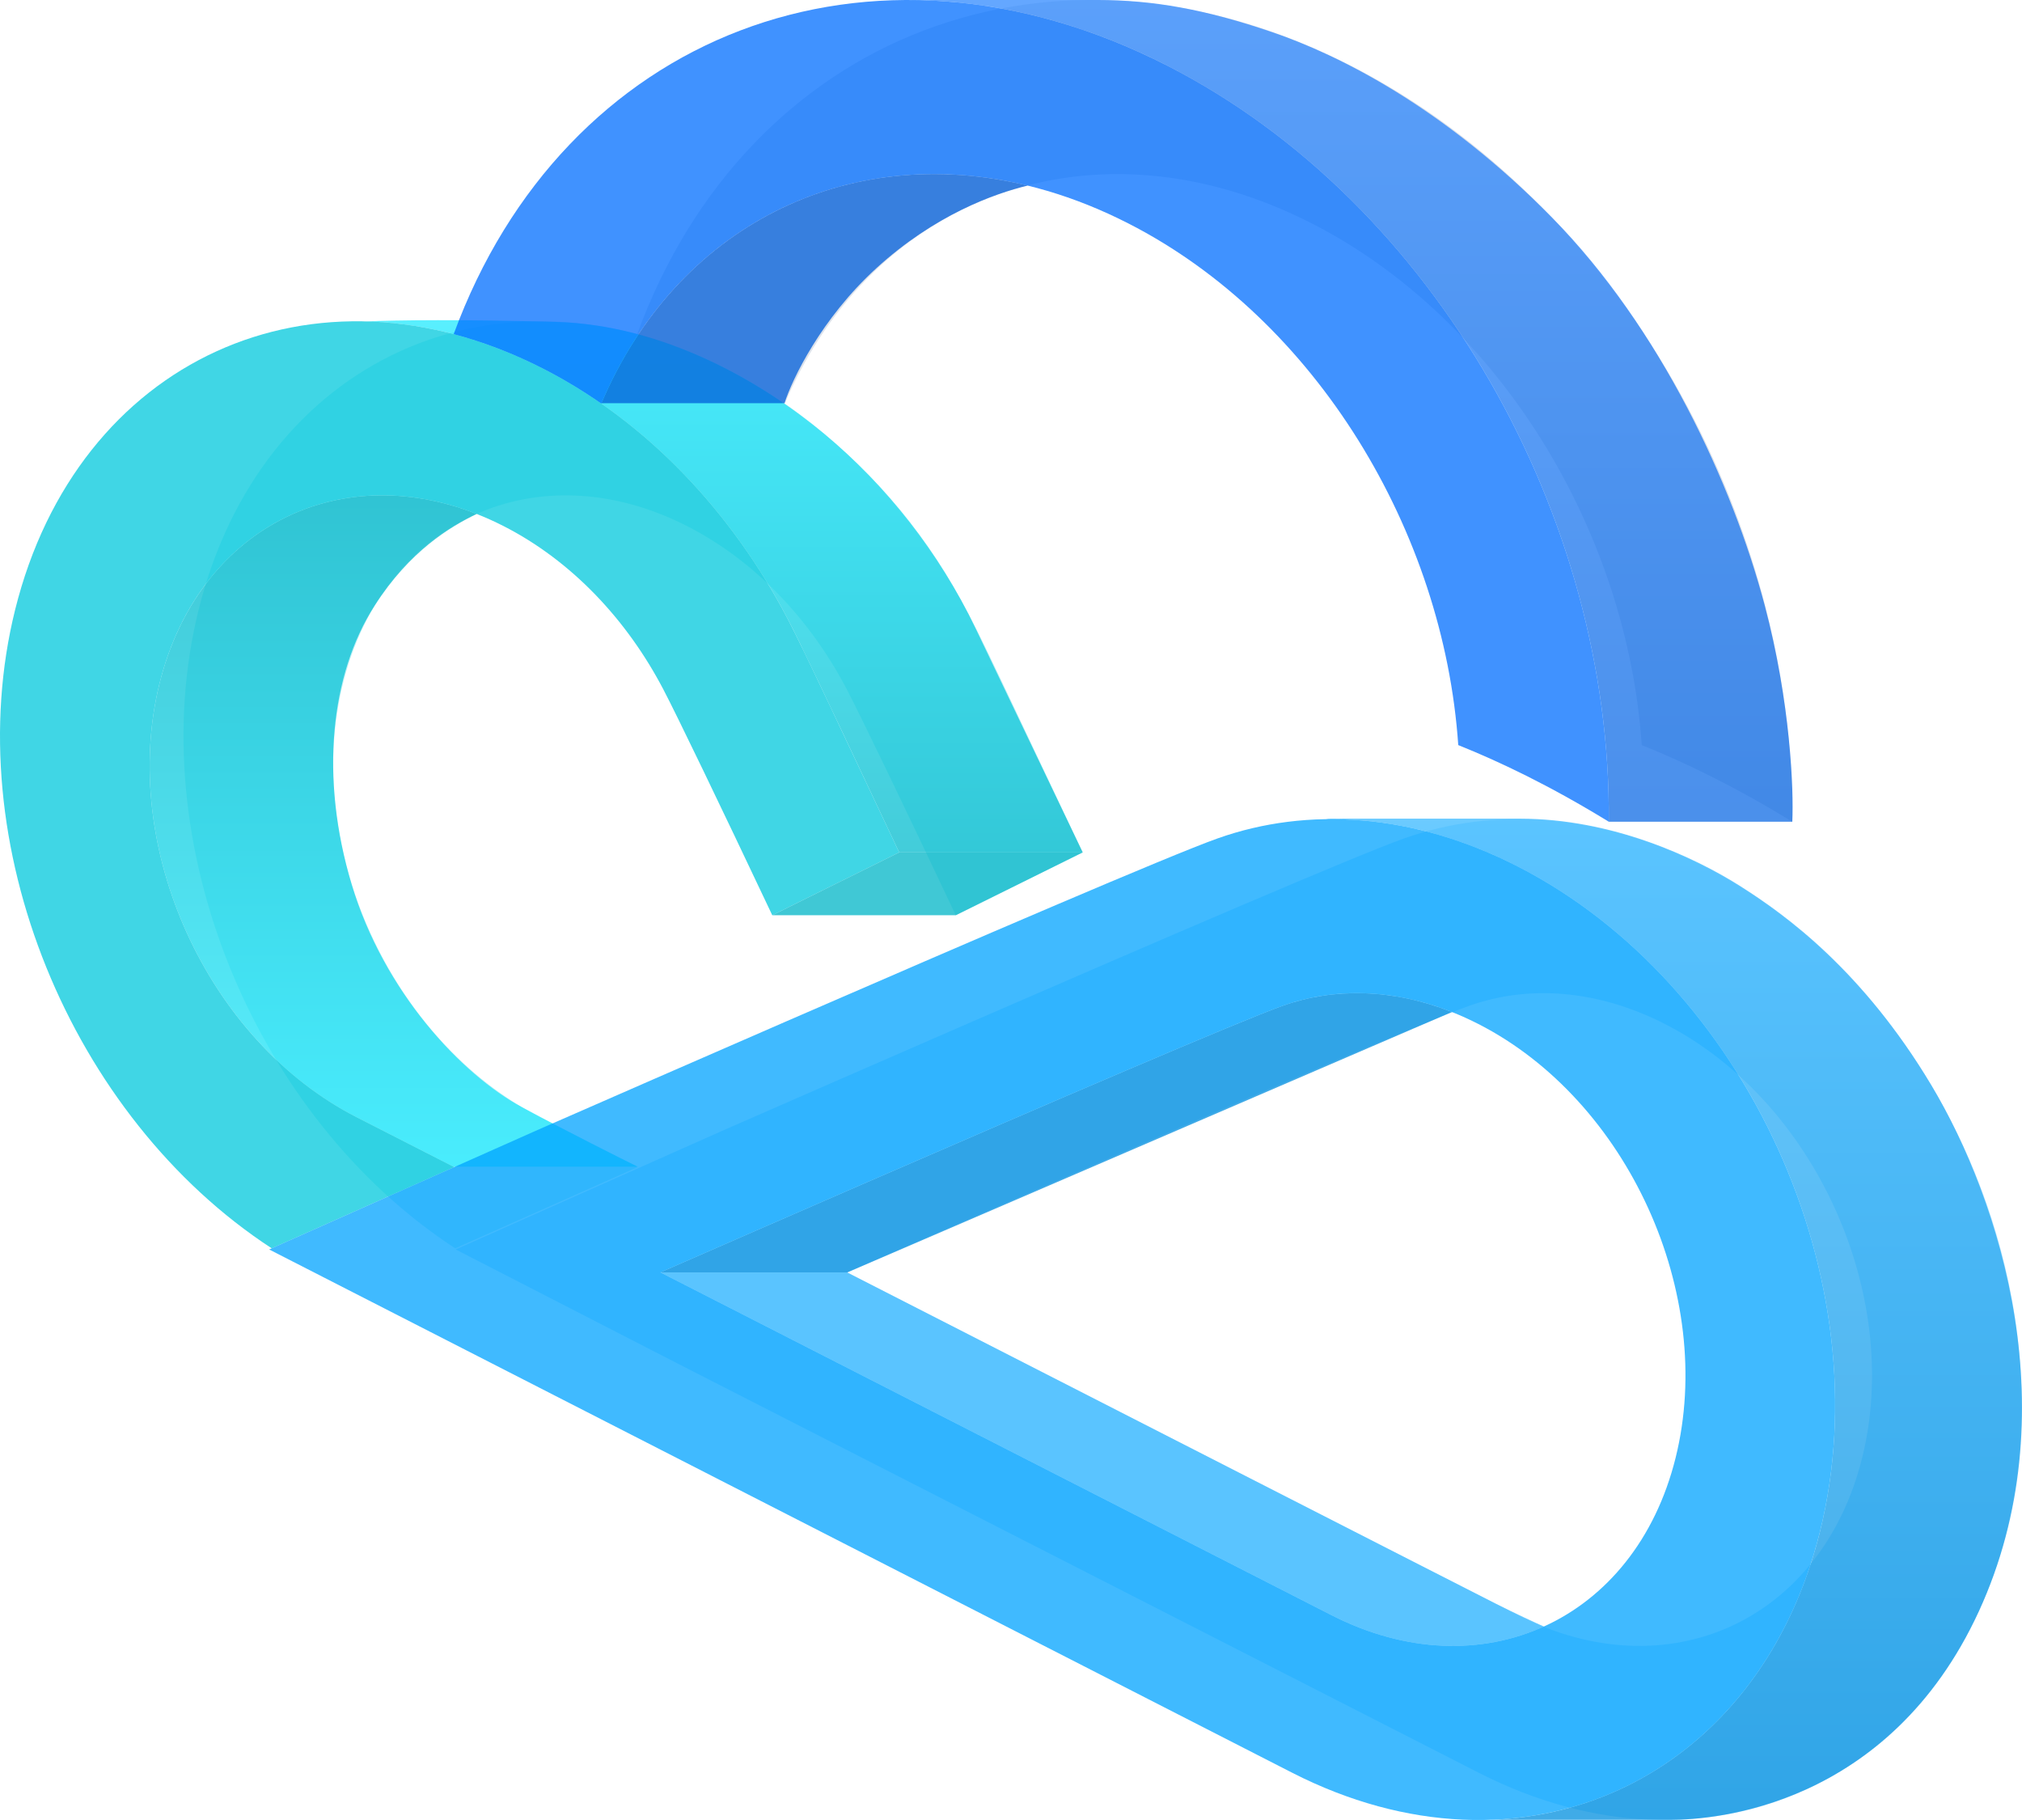 <svg width="320" height="288" viewBox="0 0 320 288" fill="none" xmlns="http://www.w3.org/2000/svg">
<path opacity="0.25" d="M134.015 109.079C128.264 98.085 119.527 88.76 108.766 83.263C85.103 71.178 60.713 82.32 54.288 108.15C47.863 133.979 61.837 164.715 85.5 176.801L100.923 184.678C97.754 186.089 94.308 187.625 90.928 189.13C82.284 192.981 74.072 196.639 72.043 197.538C40.22 176.782 22.262 133.367 31.438 96.479C41.289 56.873 78.687 39.789 114.97 58.32C131.45 66.737 144.886 81.084 153.693 97.918C156.332 102.963 163.016 117.273 171.35 134.884L151.262 144.831C142.762 126.869 136.236 113.324 134.015 109.079Z" fill="#00C8DC"/>
<path opacity="0.75" d="M75.436 81.327C53.182 72.576 31.283 83.879 25.246 108.15C18.821 133.979 32.795 164.715 56.458 176.801L71.761 184.617H100.922C97.937 183.161 90.08 179.231 82.529 175.156C73.09 170.061 60.747 156.961 55.664 139.979C50.582 122.997 52.276 106.743 59.295 95.826C64.886 87.13 71.245 83.36 75.436 81.327Z" fill="url(#paint0_linear_848_85)"/>
<path opacity="0.75" d="M142.309 134.884L171.351 134.884C167.64 127.121 159.056 109.169 154.41 99.465C148.601 87.335 140.372 76.903 130.449 68.655C120.527 60.407 105.037 51.431 88.096 50.946C73.219 50.52 62.821 50.655 57.886 50.858C66.972 51.088 76.488 53.499 85.928 58.32C102.409 66.737 115.845 81.084 124.651 97.918C126.715 101.864 131.254 111.478 137.121 123.906C138.756 127.368 140.493 131.048 142.309 134.884Z" fill="url(#paint1_linear_848_85)"/>
<path opacity="0.75" d="M104.973 109.079C99.222 98.085 90.485 88.76 79.724 83.263C56.061 71.178 31.671 82.32 25.246 108.15C18.821 133.979 32.795 164.715 56.458 176.801L71.881 184.678C68.712 186.089 65.266 187.625 61.886 189.13C53.242 192.981 45.03 196.639 43.001 197.538C11.178 176.782 -6.78 133.367 2.396 96.479C12.247 56.873 49.645 39.789 85.928 58.32C102.408 66.737 115.844 81.084 124.651 97.918C127.29 102.963 133.974 117.273 142.308 134.884L122.22 144.831C113.72 126.869 107.194 113.324 104.973 109.079Z" fill="#00C8DC"/>
<path opacity="0.75" d="M151.263 144.831H122.221L142.308 134.884H171.351L151.263 144.831Z" fill="#00B5C7"/>
<path opacity="0.25" fill-rule="evenodd" clip-rule="evenodd" d="M72.122 197.717C73.993 196.897 112.359 179.792 114.586 178.816C125.158 174.184 139.404 167.954 154.093 161.567C183.223 148.901 214.774 135.316 222.226 132.671C236.478 127.613 253.217 128.679 269.698 137.096C305.98 155.627 327.407 202.756 317.555 242.361C307.704 281.966 270.306 299.051 234.023 280.52L108.425 216.372L72.122 197.717ZM232.541 159.151C241.848 155.847 252.732 156.543 263.493 162.039C287.156 174.125 301.13 204.861 294.705 230.69C288.28 256.52 263.89 267.662 240.227 255.577L134.042 201.343C143.32 197.284 154.312 192.483 165.563 187.591C195.151 174.726 225.852 161.524 232.541 159.151Z" fill="#00A3FF"/>
<path opacity="0.75" d="M235.997 287.964H264.528C271.063 287.964 298.895 286.023 313.174 254.97C327.453 223.918 316.562 189.954 305.672 171.759C294.781 153.564 282.68 144.831 275.419 140.222C268.158 135.612 255.089 129.547 240.568 129.547H210.557C210.291 129.547 210.034 129.575 209.787 129.627C219.575 129.471 229.923 131.862 240.171 137.096C276.453 155.627 297.88 202.756 288.028 242.361C281.068 270.346 260.353 287.087 235.997 287.964Z" fill="url(#paint2_linear_848_85)"/>
<path opacity="0.75" d="M244.337 257.382C234.491 261.854 222.505 261.606 210.701 255.577L104.541 201.356H134.08C166.672 218.015 232.824 251.817 236.696 253.757C240.031 255.429 242.887 256.74 244.337 257.382Z" fill="#39B8FF"/>
<path opacity="0.75" d="M229.778 160.141C220.409 156.43 211.115 156.276 203.015 159.15C196.326 161.524 165.624 174.725 136.037 187.591C124.786 192.483 113.793 197.283 104.516 201.343L104.541 201.356H134.08L229.778 160.141Z" fill="#008EDE"/>
<path opacity="0.75" fill-rule="evenodd" clip-rule="evenodd" d="M42.596 197.717C44.466 196.897 82.833 179.792 85.059 178.816C95.632 174.184 109.877 167.954 124.567 161.567C153.697 148.901 185.247 135.316 192.7 132.671C206.951 127.613 223.691 128.679 240.171 137.096C276.454 155.627 297.88 202.756 288.029 242.361C278.178 281.966 240.779 299.051 204.497 280.52L42.596 197.717ZM203.014 159.151C212.322 155.847 223.205 156.543 233.967 162.039C257.629 174.125 271.603 204.861 265.179 230.69C258.754 256.52 234.363 267.662 210.701 255.577L104.516 201.343C113.793 197.284 124.786 192.483 136.037 187.591C165.624 174.726 196.326 161.524 203.014 159.151Z" fill="#00A3FF"/>
<path opacity="0.25" d="M124.199 63.859C138.252 30.743 173.404 17.882 207.605 35.351C237.35 50.542 257.526 84.152 259.824 117.904C266.401 120.536 274.414 124.365 283.648 130.032C284.075 81.919 256.302 32.11 213.81 10.407C166.704 -13.652 118.246 5.438 100.841 52.874C105.527 54.108 110.258 55.914 114.97 58.32C118.165 59.952 121.245 61.806 124.199 63.859Z" fill="#768FB0"/>
<path opacity="0.75" d="M254.606 130.032H283.648C283.89 125.019 283.358 111.158 279.292 95.826C274.209 76.661 262.834 51.916 245.651 34.449C228.467 16.982 212.01 8.734 201.361 5.095C190.712 1.456 182.484 0 173.771 0H144.244C144.208 0 144.171 0 144.134 0.001C157.262 0.065 171.072 3.412 184.768 10.407C227.26 32.11 255.032 81.919 254.606 130.032Z" fill="url(#paint3_linear_848_85)"/>
<path opacity="0.75" d="M95.181 63.803C107.062 35.87 133.967 22.372 162.636 29.367C157.334 30.64 147.919 34.015 138.678 42.455C129.965 50.412 125.367 60.003 124.156 63.803H95.181Z" fill="#005ED9"/>
<path opacity="0.75" d="M95.157 63.859C109.21 30.743 144.362 17.882 178.563 35.351C208.308 50.542 228.484 84.152 230.782 117.904C237.359 120.536 245.372 124.365 254.606 130.032C255.033 81.919 227.26 32.11 184.768 10.407C137.662 -13.652 89.204 5.438 71.799 52.874C76.485 54.108 81.216 55.914 85.928 58.32C89.123 59.952 92.203 61.806 95.157 63.859Z" fill="#006EFF"/>
<defs>
<linearGradient id="paint0_linear_848_85" x1="62.303" y1="78.385" x2="62.303" y2="184.617" gradientUnits="userSpaceOnUse">
<stop stop-color="#00B5C7"/>
<stop offset="1" stop-color="#22EBFF"/>
</linearGradient>
<linearGradient id="paint1_linear_848_85" x1="114.618" y1="50.665" x2="114.618" y2="134.884" gradientUnits="userSpaceOnUse">
<stop stop-color="#21EAFE"/>
<stop offset="1" stop-color="#04BBCD"/>
</linearGradient>
<linearGradient id="paint2_linear_848_85" x1="264.893" y1="129.547" x2="264.893" y2="287.964" gradientUnits="userSpaceOnUse">
<stop stop-color="#39B8FF"/>
<stop offset="1" stop-color="#008EDE"/>
</linearGradient>
<linearGradient id="paint3_linear_848_85" x1="213.916" y1="0" x2="213.916" y2="130.032" gradientUnits="userSpaceOnUse">
<stop stop-color="#3089FF"/>
<stop offset="1" stop-color="#0E6AE4"/>
</linearGradient>
</defs>
</svg>

